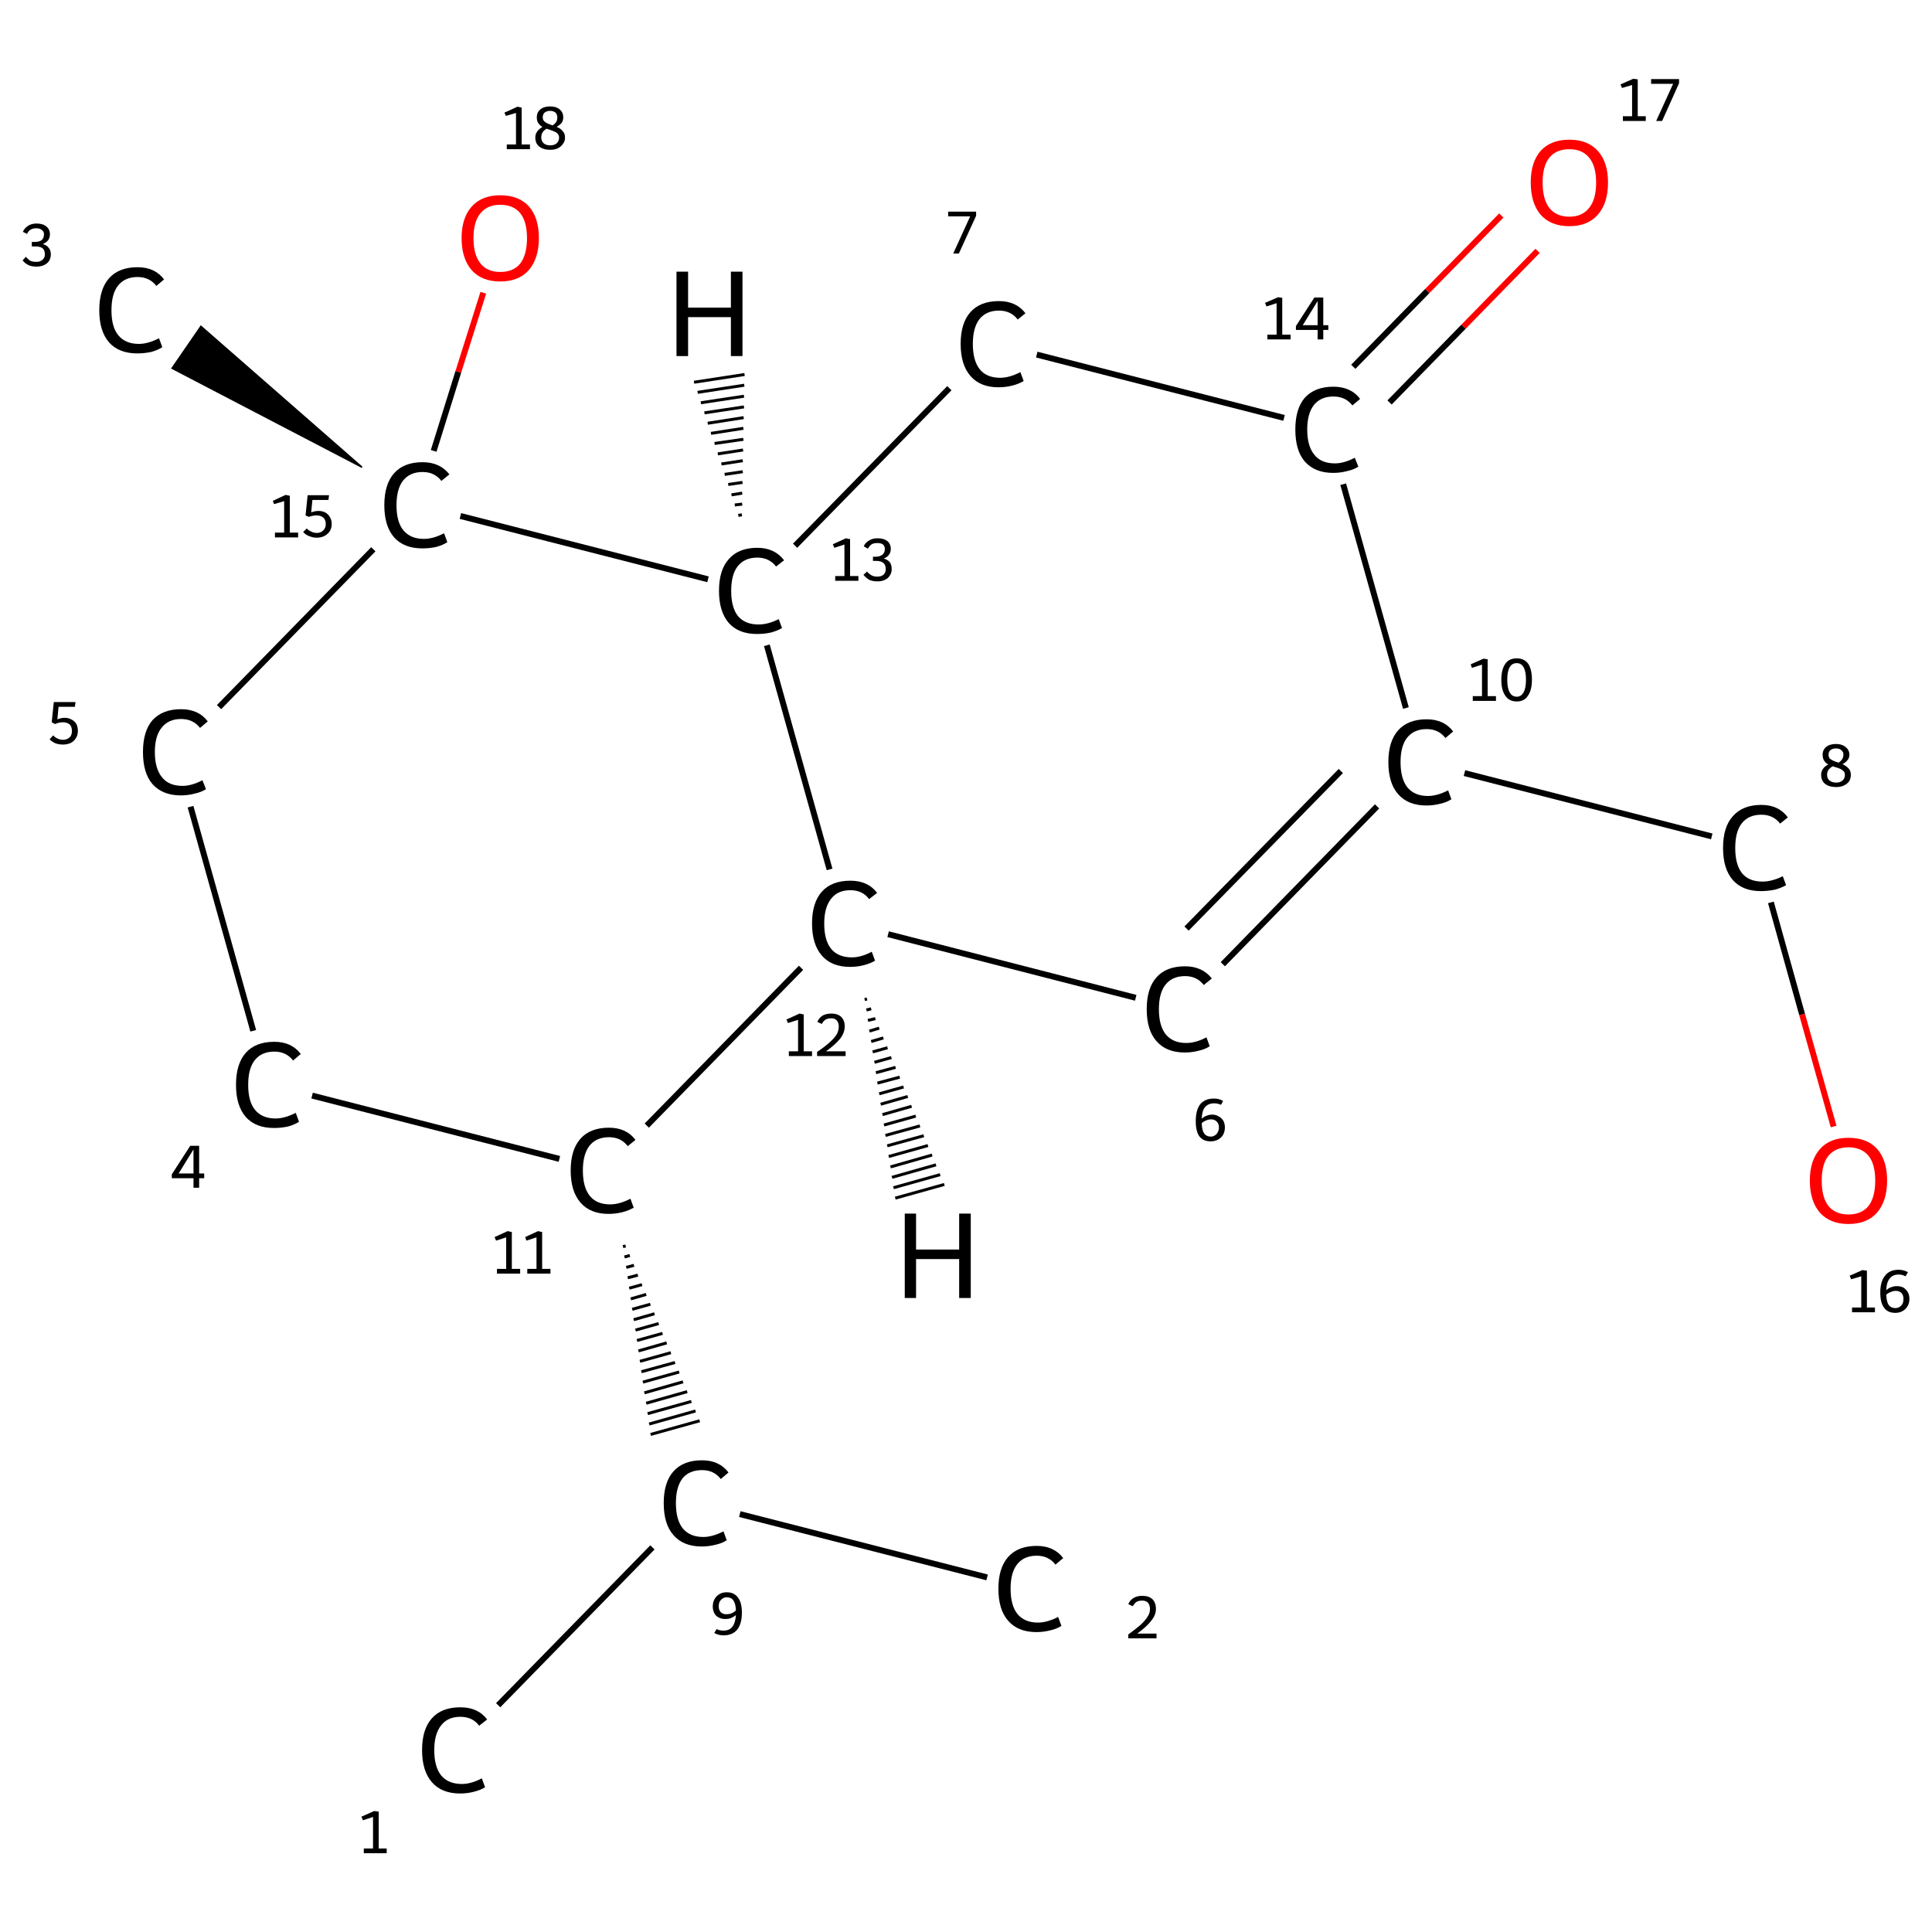 <?xml version='1.0' encoding='iso-8859-1'?>
<svg version='1.1' baseProfile='full'
              xmlns='http://www.w3.org/2000/svg'
                      xmlns:rdkit='http://www.rdkit.org/xml'
                      xmlns:xlink='http://www.w3.org/1999/xlink'
                  xml:space='preserve'
width='650px' height='650px' viewBox='0 0 650 650'>
<!-- END OF HEADER -->
<rect style='opacity:1.0;fill:#FFFFFF;stroke:none' width='650.0' height='650.0' x='0.0' y='0.0'> </rect>
<path class='bond-0 atom-0 atom-1' d='M 167.6,573.7 L 219.5,520.6' style='fill:none;fill-rule:evenodd;stroke:#000000;stroke-width:2.0px;stroke-linecap:butt;stroke-linejoin:miter;stroke-opacity:1' />
<path class='bond-1 atom-1 atom-2' d='M 248.9,509.4 L 332.1,530.7' style='fill:none;fill-rule:evenodd;stroke:#000000;stroke-width:2.0px;stroke-linecap:butt;stroke-linejoin:miter;stroke-opacity:1' />
<path class='bond-2 atom-3 atom-1' d='M 209.6,419.4 L 210.5,419.2' style='fill:none;fill-rule:evenodd;stroke:#000000;stroke-width:1.0px;stroke-linecap:butt;stroke-linejoin:miter;stroke-opacity:1' />
<path class='bond-2 atom-3 atom-1' d='M 210.1,422.9 L 211.9,422.4' style='fill:none;fill-rule:evenodd;stroke:#000000;stroke-width:1.0px;stroke-linecap:butt;stroke-linejoin:miter;stroke-opacity:1' />
<path class='bond-2 atom-3 atom-1' d='M 210.7,426.4 L 213.3,425.7' style='fill:none;fill-rule:evenodd;stroke:#000000;stroke-width:1.0px;stroke-linecap:butt;stroke-linejoin:miter;stroke-opacity:1' />
<path class='bond-2 atom-3 atom-1' d='M 211.2,429.9 L 214.6,429.0' style='fill:none;fill-rule:evenodd;stroke:#000000;stroke-width:1.0px;stroke-linecap:butt;stroke-linejoin:miter;stroke-opacity:1' />
<path class='bond-2 atom-3 atom-1' d='M 211.7,433.4 L 216.0,432.2' style='fill:none;fill-rule:evenodd;stroke:#000000;stroke-width:1.0px;stroke-linecap:butt;stroke-linejoin:miter;stroke-opacity:1' />
<path class='bond-2 atom-3 atom-1' d='M 212.2,437.0 L 217.4,435.5' style='fill:none;fill-rule:evenodd;stroke:#000000;stroke-width:1.0px;stroke-linecap:butt;stroke-linejoin:miter;stroke-opacity:1' />
<path class='bond-2 atom-3 atom-1' d='M 212.7,440.5 L 218.8,438.8' style='fill:none;fill-rule:evenodd;stroke:#000000;stroke-width:1.0px;stroke-linecap:butt;stroke-linejoin:miter;stroke-opacity:1' />
<path class='bond-2 atom-3 atom-1' d='M 213.2,444.0 L 220.2,442.0' style='fill:none;fill-rule:evenodd;stroke:#000000;stroke-width:1.0px;stroke-linecap:butt;stroke-linejoin:miter;stroke-opacity:1' />
<path class='bond-2 atom-3 atom-1' d='M 213.8,447.5 L 221.6,445.3' style='fill:none;fill-rule:evenodd;stroke:#000000;stroke-width:1.0px;stroke-linecap:butt;stroke-linejoin:miter;stroke-opacity:1' />
<path class='bond-2 atom-3 atom-1' d='M 214.3,451.0 L 222.9,448.6' style='fill:none;fill-rule:evenodd;stroke:#000000;stroke-width:1.0px;stroke-linecap:butt;stroke-linejoin:miter;stroke-opacity:1' />
<path class='bond-2 atom-3 atom-1' d='M 214.8,454.5 L 224.3,451.8' style='fill:none;fill-rule:evenodd;stroke:#000000;stroke-width:1.0px;stroke-linecap:butt;stroke-linejoin:miter;stroke-opacity:1' />
<path class='bond-2 atom-3 atom-1' d='M 215.3,458.0 L 225.7,455.1' style='fill:none;fill-rule:evenodd;stroke:#000000;stroke-width:1.0px;stroke-linecap:butt;stroke-linejoin:miter;stroke-opacity:1' />
<path class='bond-2 atom-3 atom-1' d='M 215.8,461.5 L 227.1,458.4' style='fill:none;fill-rule:evenodd;stroke:#000000;stroke-width:1.0px;stroke-linecap:butt;stroke-linejoin:miter;stroke-opacity:1' />
<path class='bond-2 atom-3 atom-1' d='M 216.3,465.0 L 228.5,461.6' style='fill:none;fill-rule:evenodd;stroke:#000000;stroke-width:1.0px;stroke-linecap:butt;stroke-linejoin:miter;stroke-opacity:1' />
<path class='bond-2 atom-3 atom-1' d='M 216.8,468.6 L 229.8,464.9' style='fill:none;fill-rule:evenodd;stroke:#000000;stroke-width:1.0px;stroke-linecap:butt;stroke-linejoin:miter;stroke-opacity:1' />
<path class='bond-2 atom-3 atom-1' d='M 217.4,472.1 L 231.2,468.2' style='fill:none;fill-rule:evenodd;stroke:#000000;stroke-width:1.0px;stroke-linecap:butt;stroke-linejoin:miter;stroke-opacity:1' />
<path class='bond-2 atom-3 atom-1' d='M 217.9,475.6 L 232.6,471.5' style='fill:none;fill-rule:evenodd;stroke:#000000;stroke-width:1.0px;stroke-linecap:butt;stroke-linejoin:miter;stroke-opacity:1' />
<path class='bond-2 atom-3 atom-1' d='M 218.4,479.1 L 234.0,474.7' style='fill:none;fill-rule:evenodd;stroke:#000000;stroke-width:1.0px;stroke-linecap:butt;stroke-linejoin:miter;stroke-opacity:1' />
<path class='bond-2 atom-3 atom-1' d='M 218.9,482.6 L 235.4,478.0' style='fill:none;fill-rule:evenodd;stroke:#000000;stroke-width:1.0px;stroke-linecap:butt;stroke-linejoin:miter;stroke-opacity:1' />
<path class='bond-3 atom-3 atom-4' d='M 188.2,389.9 L 105.0,368.6' style='fill:none;fill-rule:evenodd;stroke:#000000;stroke-width:2.0px;stroke-linecap:butt;stroke-linejoin:miter;stroke-opacity:1' />
<path class='bond-4 atom-4 atom-5' d='M 85.2,346.8 L 64.1,271.4' style='fill:none;fill-rule:evenodd;stroke:#000000;stroke-width:2.0px;stroke-linecap:butt;stroke-linejoin:miter;stroke-opacity:1' />
<path class='bond-5 atom-5 atom-6' d='M 73.7,237.9 L 125.6,184.8' style='fill:none;fill-rule:evenodd;stroke:#000000;stroke-width:2.0px;stroke-linecap:butt;stroke-linejoin:miter;stroke-opacity:1' />
<path class='bond-6 atom-6 atom-7' d='M 121.8,157.2 L 57.9,123.9 L 67.6,109.8 Z' style='fill:#000000;fill-rule:evenodd;fill-opacity:1;stroke:#000000;stroke-width:0.5px;stroke-linecap:butt;stroke-linejoin:miter;stroke-opacity:1;' />
<path class='bond-7 atom-6 atom-8' d='M 145.9,151.7 L 154.2,125.1' style='fill:none;fill-rule:evenodd;stroke:#000000;stroke-width:2.0px;stroke-linecap:butt;stroke-linejoin:miter;stroke-opacity:1' />
<path class='bond-7 atom-6 atom-8' d='M 154.2,125.1 L 162.6,98.5' style='fill:none;fill-rule:evenodd;stroke:#FF0000;stroke-width:2.0px;stroke-linecap:butt;stroke-linejoin:miter;stroke-opacity:1' />
<path class='bond-8 atom-6 atom-9' d='M 154.9,173.6 L 238.2,194.9' style='fill:none;fill-rule:evenodd;stroke:#000000;stroke-width:2.0px;stroke-linecap:butt;stroke-linejoin:miter;stroke-opacity:1' />
<path class='bond-9 atom-9 atom-10' d='M 267.5,183.6 L 319.4,130.6' style='fill:none;fill-rule:evenodd;stroke:#000000;stroke-width:2.0px;stroke-linecap:butt;stroke-linejoin:miter;stroke-opacity:1' />
<path class='bond-10 atom-10 atom-11' d='M 348.8,119.3 L 432.0,140.6' style='fill:none;fill-rule:evenodd;stroke:#000000;stroke-width:2.0px;stroke-linecap:butt;stroke-linejoin:miter;stroke-opacity:1' />
<path class='bond-11 atom-11 atom-12' d='M 467.5,135.4 L 492.4,109.9' style='fill:none;fill-rule:evenodd;stroke:#000000;stroke-width:2.0px;stroke-linecap:butt;stroke-linejoin:miter;stroke-opacity:1' />
<path class='bond-11 atom-11 atom-12' d='M 492.4,109.9 L 517.3,84.4' style='fill:none;fill-rule:evenodd;stroke:#FF0000;stroke-width:2.0px;stroke-linecap:butt;stroke-linejoin:miter;stroke-opacity:1' />
<path class='bond-11 atom-11 atom-12' d='M 455.3,123.4 L 480.2,97.9' style='fill:none;fill-rule:evenodd;stroke:#000000;stroke-width:2.0px;stroke-linecap:butt;stroke-linejoin:miter;stroke-opacity:1' />
<path class='bond-11 atom-11 atom-12' d='M 480.2,97.9 L 505.1,72.5' style='fill:none;fill-rule:evenodd;stroke:#FF0000;stroke-width:2.0px;stroke-linecap:butt;stroke-linejoin:miter;stroke-opacity:1' />
<path class='bond-12 atom-11 atom-13' d='M 451.9,162.9 L 473.0,238.2' style='fill:none;fill-rule:evenodd;stroke:#000000;stroke-width:2.0px;stroke-linecap:butt;stroke-linejoin:miter;stroke-opacity:1' />
<path class='bond-13 atom-13 atom-14' d='M 492.7,260.1 L 575.9,281.4' style='fill:none;fill-rule:evenodd;stroke:#000000;stroke-width:2.0px;stroke-linecap:butt;stroke-linejoin:miter;stroke-opacity:1' />
<path class='bond-14 atom-14 atom-15' d='M 595.8,303.6 L 606.3,341.3' style='fill:none;fill-rule:evenodd;stroke:#000000;stroke-width:2.0px;stroke-linecap:butt;stroke-linejoin:miter;stroke-opacity:1' />
<path class='bond-14 atom-14 atom-15' d='M 606.3,341.3 L 616.9,379.0' style='fill:none;fill-rule:evenodd;stroke:#FF0000;stroke-width:2.0px;stroke-linecap:butt;stroke-linejoin:miter;stroke-opacity:1' />
<path class='bond-15 atom-13 atom-16' d='M 463.3,271.3 L 411.4,324.4' style='fill:none;fill-rule:evenodd;stroke:#000000;stroke-width:2.0px;stroke-linecap:butt;stroke-linejoin:miter;stroke-opacity:1' />
<path class='bond-15 atom-13 atom-16' d='M 451.1,259.4 L 399.2,312.4' style='fill:none;fill-rule:evenodd;stroke:#000000;stroke-width:2.0px;stroke-linecap:butt;stroke-linejoin:miter;stroke-opacity:1' />
<path class='bond-16 atom-16 atom-17' d='M 382.1,335.7 L 298.8,314.3' style='fill:none;fill-rule:evenodd;stroke:#000000;stroke-width:2.0px;stroke-linecap:butt;stroke-linejoin:miter;stroke-opacity:1' />
<path class='bond-17 atom-17 atom-3' d='M 269.5,325.6 L 217.6,378.7' style='fill:none;fill-rule:evenodd;stroke:#000000;stroke-width:2.0px;stroke-linecap:butt;stroke-linejoin:miter;stroke-opacity:1' />
<path class='bond-18 atom-17 atom-9' d='M 279.1,292.5 L 258.0,217.1' style='fill:none;fill-rule:evenodd;stroke:#000000;stroke-width:2.0px;stroke-linecap:butt;stroke-linejoin:miter;stroke-opacity:1' />
<path class='bond-19 atom-9 atom-18' d='M 248.4,173.4 L 249.6,173.2' style='fill:none;fill-rule:evenodd;stroke:#000000;stroke-width:1.0px;stroke-linecap:butt;stroke-linejoin:miter;stroke-opacity:1' />
<path class='bond-19 atom-9 atom-18' d='M 247.2,169.9 L 249.7,169.6' style='fill:none;fill-rule:evenodd;stroke:#000000;stroke-width:1.0px;stroke-linecap:butt;stroke-linejoin:miter;stroke-opacity:1' />
<path class='bond-19 atom-9 atom-18' d='M 246.1,166.5 L 249.7,165.9' style='fill:none;fill-rule:evenodd;stroke:#000000;stroke-width:1.0px;stroke-linecap:butt;stroke-linejoin:miter;stroke-opacity:1' />
<path class='bond-19 atom-9 atom-18' d='M 245.0,163.0 L 249.8,162.3' style='fill:none;fill-rule:evenodd;stroke:#000000;stroke-width:1.0px;stroke-linecap:butt;stroke-linejoin:miter;stroke-opacity:1' />
<path class='bond-19 atom-9 atom-18' d='M 243.8,159.6 L 249.9,158.7' style='fill:none;fill-rule:evenodd;stroke:#000000;stroke-width:1.0px;stroke-linecap:butt;stroke-linejoin:miter;stroke-opacity:1' />
<path class='bond-19 atom-9 atom-18' d='M 242.7,156.1 L 249.9,155.0' style='fill:none;fill-rule:evenodd;stroke:#000000;stroke-width:1.0px;stroke-linecap:butt;stroke-linejoin:miter;stroke-opacity:1' />
<path class='bond-19 atom-9 atom-18' d='M 241.5,152.7 L 250.0,151.4' style='fill:none;fill-rule:evenodd;stroke:#000000;stroke-width:1.0px;stroke-linecap:butt;stroke-linejoin:miter;stroke-opacity:1' />
<path class='bond-19 atom-9 atom-18' d='M 240.4,149.2 L 250.1,147.8' style='fill:none;fill-rule:evenodd;stroke:#000000;stroke-width:1.0px;stroke-linecap:butt;stroke-linejoin:miter;stroke-opacity:1' />
<path class='bond-19 atom-9 atom-18' d='M 239.2,145.8 L 250.1,144.1' style='fill:none;fill-rule:evenodd;stroke:#000000;stroke-width:1.0px;stroke-linecap:butt;stroke-linejoin:miter;stroke-opacity:1' />
<path class='bond-19 atom-9 atom-18' d='M 238.1,142.4 L 250.2,140.5' style='fill:none;fill-rule:evenodd;stroke:#000000;stroke-width:1.0px;stroke-linecap:butt;stroke-linejoin:miter;stroke-opacity:1' />
<path class='bond-19 atom-9 atom-18' d='M 237.0,138.9 L 250.3,136.9' style='fill:none;fill-rule:evenodd;stroke:#000000;stroke-width:1.0px;stroke-linecap:butt;stroke-linejoin:miter;stroke-opacity:1' />
<path class='bond-19 atom-9 atom-18' d='M 235.8,135.5 L 250.3,133.3' style='fill:none;fill-rule:evenodd;stroke:#000000;stroke-width:1.0px;stroke-linecap:butt;stroke-linejoin:miter;stroke-opacity:1' />
<path class='bond-19 atom-9 atom-18' d='M 234.7,132.0 L 250.4,129.6' style='fill:none;fill-rule:evenodd;stroke:#000000;stroke-width:1.0px;stroke-linecap:butt;stroke-linejoin:miter;stroke-opacity:1' />
<path class='bond-19 atom-9 atom-18' d='M 233.5,128.6 L 250.5,126.0' style='fill:none;fill-rule:evenodd;stroke:#000000;stroke-width:1.0px;stroke-linecap:butt;stroke-linejoin:miter;stroke-opacity:1' />
<path class='bond-20 atom-17 atom-19' d='M 291.7,336.1 L 290.9,336.3' style='fill:none;fill-rule:evenodd;stroke:#000000;stroke-width:1.0px;stroke-linecap:butt;stroke-linejoin:miter;stroke-opacity:1' />
<path class='bond-20 atom-17 atom-19' d='M 293.1,339.4 L 291.5,339.8' style='fill:none;fill-rule:evenodd;stroke:#000000;stroke-width:1.0px;stroke-linecap:butt;stroke-linejoin:miter;stroke-opacity:1' />
<path class='bond-20 atom-17 atom-19' d='M 294.5,342.7 L 292.0,343.3' style='fill:none;fill-rule:evenodd;stroke:#000000;stroke-width:1.0px;stroke-linecap:butt;stroke-linejoin:miter;stroke-opacity:1' />
<path class='bond-20 atom-17 atom-19' d='M 295.8,345.9 L 292.5,346.9' style='fill:none;fill-rule:evenodd;stroke:#000000;stroke-width:1.0px;stroke-linecap:butt;stroke-linejoin:miter;stroke-opacity:1' />
<path class='bond-20 atom-17 atom-19' d='M 297.2,349.2 L 293.1,350.4' style='fill:none;fill-rule:evenodd;stroke:#000000;stroke-width:1.0px;stroke-linecap:butt;stroke-linejoin:miter;stroke-opacity:1' />
<path class='bond-20 atom-17 atom-19' d='M 298.6,352.5 L 293.6,353.9' style='fill:none;fill-rule:evenodd;stroke:#000000;stroke-width:1.0px;stroke-linecap:butt;stroke-linejoin:miter;stroke-opacity:1' />
<path class='bond-20 atom-17 atom-19' d='M 299.9,355.8 L 294.2,357.4' style='fill:none;fill-rule:evenodd;stroke:#000000;stroke-width:1.0px;stroke-linecap:butt;stroke-linejoin:miter;stroke-opacity:1' />
<path class='bond-20 atom-17 atom-19' d='M 301.3,359.1 L 294.7,360.9' style='fill:none;fill-rule:evenodd;stroke:#000000;stroke-width:1.0px;stroke-linecap:butt;stroke-linejoin:miter;stroke-opacity:1' />
<path class='bond-20 atom-17 atom-19' d='M 302.7,362.4 L 295.2,364.4' style='fill:none;fill-rule:evenodd;stroke:#000000;stroke-width:1.0px;stroke-linecap:butt;stroke-linejoin:miter;stroke-opacity:1' />
<path class='bond-20 atom-17 atom-19' d='M 304.0,365.7 L 295.8,368.0' style='fill:none;fill-rule:evenodd;stroke:#000000;stroke-width:1.0px;stroke-linecap:butt;stroke-linejoin:miter;stroke-opacity:1' />
<path class='bond-20 atom-17 atom-19' d='M 305.4,368.9 L 296.3,371.5' style='fill:none;fill-rule:evenodd;stroke:#000000;stroke-width:1.0px;stroke-linecap:butt;stroke-linejoin:miter;stroke-opacity:1' />
<path class='bond-20 atom-17 atom-19' d='M 306.7,372.2 L 296.9,375.0' style='fill:none;fill-rule:evenodd;stroke:#000000;stroke-width:1.0px;stroke-linecap:butt;stroke-linejoin:miter;stroke-opacity:1' />
<path class='bond-20 atom-17 atom-19' d='M 308.1,375.5 L 297.4,378.5' style='fill:none;fill-rule:evenodd;stroke:#000000;stroke-width:1.0px;stroke-linecap:butt;stroke-linejoin:miter;stroke-opacity:1' />
<path class='bond-20 atom-17 atom-19' d='M 309.5,378.8 L 297.9,382.0' style='fill:none;fill-rule:evenodd;stroke:#000000;stroke-width:1.0px;stroke-linecap:butt;stroke-linejoin:miter;stroke-opacity:1' />
<path class='bond-20 atom-17 atom-19' d='M 310.8,382.1 L 298.5,385.5' style='fill:none;fill-rule:evenodd;stroke:#000000;stroke-width:1.0px;stroke-linecap:butt;stroke-linejoin:miter;stroke-opacity:1' />
<path class='bond-20 atom-17 atom-19' d='M 312.2,385.4 L 299.0,389.1' style='fill:none;fill-rule:evenodd;stroke:#000000;stroke-width:1.0px;stroke-linecap:butt;stroke-linejoin:miter;stroke-opacity:1' />
<path class='bond-20 atom-17 atom-19' d='M 313.6,388.6 L 299.6,392.6' style='fill:none;fill-rule:evenodd;stroke:#000000;stroke-width:1.0px;stroke-linecap:butt;stroke-linejoin:miter;stroke-opacity:1' />
<path class='bond-20 atom-17 atom-19' d='M 314.9,391.9 L 300.1,396.1' style='fill:none;fill-rule:evenodd;stroke:#000000;stroke-width:1.0px;stroke-linecap:butt;stroke-linejoin:miter;stroke-opacity:1' />
<path class='bond-20 atom-17 atom-19' d='M 316.3,395.2 L 300.6,399.6' style='fill:none;fill-rule:evenodd;stroke:#000000;stroke-width:1.0px;stroke-linecap:butt;stroke-linejoin:miter;stroke-opacity:1' />
<path class='bond-20 atom-17 atom-19' d='M 317.7,398.5 L 301.2,403.1' style='fill:none;fill-rule:evenodd;stroke:#000000;stroke-width:1.0px;stroke-linecap:butt;stroke-linejoin:miter;stroke-opacity:1' />
<path class='atom-0' d='M 142.0 588.8
Q 142.0 581.8, 145.3 578.1
Q 148.6 574.4, 154.9 574.4
Q 160.8 574.4, 163.9 578.5
L 161.2 580.6
Q 159.0 577.6, 154.9 577.6
Q 150.6 577.6, 148.4 580.5
Q 146.1 583.4, 146.1 588.8
Q 146.1 594.4, 148.4 597.3
Q 150.8 600.2, 155.4 600.2
Q 158.5 600.2, 162.1 598.3
L 163.2 601.3
Q 161.8 602.2, 159.5 602.8
Q 157.3 603.4, 154.8 603.4
Q 148.6 603.4, 145.3 599.6
Q 142.0 595.8, 142.0 588.8
' fill='#000000'/>
<path class='atom-1' d='M 223.3 505.7
Q 223.3 498.7, 226.6 495.0
Q 229.9 491.3, 236.2 491.3
Q 242.0 491.3, 245.1 495.4
L 242.5 497.6
Q 240.2 494.6, 236.2 494.6
Q 231.9 494.6, 229.6 497.4
Q 227.4 500.3, 227.4 505.7
Q 227.4 511.3, 229.7 514.2
Q 232.1 517.1, 236.6 517.1
Q 239.7 517.1, 243.4 515.2
L 244.5 518.2
Q 243.0 519.2, 240.8 519.7
Q 238.5 520.3, 236.1 520.3
Q 229.9 520.3, 226.6 516.5
Q 223.3 512.8, 223.3 505.7
' fill='#000000'/>
<path class='atom-2' d='M 335.9 534.5
Q 335.9 527.5, 339.2 523.8
Q 342.5 520.1, 348.8 520.1
Q 354.6 520.1, 357.7 524.2
L 355.1 526.4
Q 352.8 523.4, 348.8 523.4
Q 344.5 523.4, 342.2 526.3
Q 340.0 529.1, 340.0 534.5
Q 340.0 540.1, 342.3 543.0
Q 344.7 545.9, 349.2 545.9
Q 352.3 545.9, 356.0 544.0
L 357.1 547.0
Q 355.6 548.0, 353.4 548.5
Q 351.1 549.1, 348.7 549.1
Q 342.5 549.1, 339.2 545.3
Q 335.9 541.6, 335.9 534.5
' fill='#000000'/>
<path class='atom-3' d='M 192.0 393.8
Q 192.0 386.8, 195.3 383.1
Q 198.6 379.4, 204.9 379.4
Q 210.7 379.4, 213.8 383.5
L 211.2 385.6
Q 208.9 382.6, 204.9 382.6
Q 200.6 382.6, 198.3 385.5
Q 196.1 388.4, 196.1 393.8
Q 196.1 399.4, 198.4 402.3
Q 200.7 405.2, 205.3 405.2
Q 208.4 405.2, 212.1 403.3
L 213.2 406.3
Q 211.7 407.2, 209.5 407.8
Q 207.2 408.4, 204.7 408.4
Q 198.6 408.4, 195.3 404.6
Q 192.0 400.8, 192.0 393.8
' fill='#000000'/>
<path class='atom-4' d='M 79.4 365.0
Q 79.4 357.9, 82.7 354.2
Q 86.0 350.5, 92.3 350.5
Q 98.1 350.5, 101.2 354.6
L 98.6 356.8
Q 96.3 353.8, 92.3 353.8
Q 88.0 353.8, 85.7 356.7
Q 83.5 359.5, 83.5 365.0
Q 83.5 370.6, 85.8 373.4
Q 88.2 376.3, 92.7 376.3
Q 95.8 376.3, 99.5 374.4
L 100.6 377.4
Q 99.1 378.4, 96.9 379.0
Q 94.6 379.5, 92.2 379.5
Q 86.0 379.5, 82.7 375.8
Q 79.4 372.0, 79.4 365.0
' fill='#000000'/>
<path class='atom-5' d='M 48.1 253.0
Q 48.1 246.0, 51.3 242.3
Q 54.7 238.6, 60.9 238.6
Q 66.8 238.6, 69.9 242.7
L 67.3 244.9
Q 65.0 241.9, 60.9 241.9
Q 56.7 241.9, 54.4 244.8
Q 52.1 247.6, 52.1 253.0
Q 52.1 258.6, 54.5 261.5
Q 56.8 264.4, 61.4 264.4
Q 64.5 264.4, 68.1 262.5
L 69.3 265.5
Q 67.8 266.5, 65.5 267.0
Q 63.3 267.6, 60.8 267.6
Q 54.7 267.6, 51.3 263.8
Q 48.1 260.1, 48.1 253.0
' fill='#000000'/>
<path class='atom-6' d='M 129.3 170.0
Q 129.3 162.9, 132.6 159.2
Q 135.9 155.5, 142.2 155.5
Q 148.0 155.5, 151.2 159.6
L 148.5 161.8
Q 146.2 158.8, 142.2 158.8
Q 137.9 158.8, 135.6 161.7
Q 133.4 164.5, 133.4 170.0
Q 133.4 175.6, 135.7 178.4
Q 138.1 181.3, 142.6 181.3
Q 145.8 181.3, 149.4 179.4
L 150.5 182.4
Q 149.0 183.4, 146.8 184.0
Q 144.6 184.5, 142.1 184.5
Q 135.9 184.5, 132.6 180.8
Q 129.3 177.0, 129.3 170.0
' fill='#000000'/>
<path class='atom-7' d='M 33.4 104.4
Q 33.4 97.3, 36.7 93.6
Q 40.0 89.9, 46.3 89.9
Q 52.1 89.9, 55.2 94.0
L 52.6 96.2
Q 50.3 93.2, 46.3 93.2
Q 42.0 93.2, 39.7 96.1
Q 37.5 98.9, 37.5 104.4
Q 37.5 110.0, 39.8 112.8
Q 42.2 115.7, 46.7 115.7
Q 49.8 115.7, 53.5 113.8
L 54.6 116.8
Q 53.1 117.8, 50.9 118.4
Q 48.6 118.9, 46.2 118.9
Q 40.0 118.9, 36.7 115.2
Q 33.4 111.4, 33.4 104.4
' fill='#000000'/>
<path class='atom-8' d='M 155.3 80.1
Q 155.3 73.3, 158.7 69.5
Q 162.1 65.7, 168.3 65.7
Q 174.6 65.7, 178.0 69.5
Q 181.3 73.3, 181.3 80.1
Q 181.3 86.9, 177.9 90.9
Q 174.5 94.7, 168.3 94.7
Q 162.1 94.7, 158.7 90.9
Q 155.3 87.0, 155.3 80.1
M 168.3 91.5
Q 172.7 91.5, 175.0 88.7
Q 177.3 85.7, 177.3 80.1
Q 177.3 74.5, 175.0 71.7
Q 172.7 68.9, 168.3 68.9
Q 164.0 68.9, 161.7 71.7
Q 159.3 74.5, 159.3 80.1
Q 159.3 85.8, 161.7 88.7
Q 164.0 91.5, 168.3 91.5
' fill='#FF0000'/>
<path class='atom-9' d='M 241.9 198.8
Q 241.9 191.7, 245.2 188.1
Q 248.5 184.3, 254.8 184.3
Q 260.6 184.3, 263.8 188.5
L 261.1 190.6
Q 258.8 187.6, 254.8 187.6
Q 250.5 187.6, 248.2 190.5
Q 246.0 193.3, 246.0 198.8
Q 246.0 204.4, 248.3 207.3
Q 250.7 210.1, 255.2 210.1
Q 258.4 210.1, 262.0 208.3
L 263.1 211.3
Q 261.6 212.2, 259.4 212.8
Q 257.2 213.3, 254.7 213.3
Q 248.5 213.3, 245.2 209.6
Q 241.9 205.8, 241.9 198.8
' fill='#000000'/>
<path class='atom-10' d='M 323.2 115.7
Q 323.2 108.7, 326.5 105.0
Q 329.8 101.3, 336.1 101.3
Q 341.9 101.3, 345.0 105.4
L 342.4 107.5
Q 340.1 104.5, 336.1 104.5
Q 331.8 104.5, 329.5 107.4
Q 327.3 110.3, 327.3 115.7
Q 327.3 121.3, 329.6 124.2
Q 331.9 127.1, 336.5 127.1
Q 339.6 127.1, 343.3 125.2
L 344.4 128.2
Q 342.9 129.1, 340.7 129.7
Q 338.4 130.3, 335.9 130.3
Q 329.8 130.3, 326.5 126.5
Q 323.2 122.7, 323.2 115.7
' fill='#000000'/>
<path class='atom-11' d='M 435.8 144.5
Q 435.8 137.5, 439.0 133.8
Q 442.4 130.1, 448.6 130.1
Q 454.5 130.1, 457.6 134.2
L 455.0 136.4
Q 452.7 133.4, 448.6 133.4
Q 444.4 133.4, 442.1 136.2
Q 439.8 139.1, 439.8 144.5
Q 439.8 150.1, 442.2 153.0
Q 444.5 155.9, 449.1 155.9
Q 452.2 155.9, 455.8 154.0
L 457.0 157.0
Q 455.5 158.0, 453.2 158.5
Q 451.0 159.1, 448.5 159.1
Q 442.4 159.1, 439.0 155.3
Q 435.8 151.6, 435.8 144.5
' fill='#000000'/>
<path class='atom-12' d='M 515.0 61.4
Q 515.0 54.6, 518.3 50.8
Q 521.7 47.0, 528.0 47.0
Q 534.2 47.0, 537.6 50.8
Q 541.0 54.6, 541.0 61.4
Q 541.0 68.3, 537.6 72.2
Q 534.2 76.1, 528.0 76.1
Q 521.7 76.1, 518.3 72.2
Q 515.0 68.3, 515.0 61.4
M 528.0 72.9
Q 532.3 72.9, 534.6 70.0
Q 537.0 67.1, 537.0 61.4
Q 537.0 55.8, 534.6 53.0
Q 532.3 50.2, 528.0 50.2
Q 523.6 50.2, 521.3 53.0
Q 519.0 55.8, 519.0 61.4
Q 519.0 67.1, 521.3 70.0
Q 523.6 72.9, 528.0 72.9
' fill='#FF0000'/>
<path class='atom-13' d='M 467.1 256.4
Q 467.1 249.4, 470.4 245.7
Q 473.7 242.0, 480.0 242.0
Q 485.8 242.0, 488.9 246.1
L 486.3 248.3
Q 484.0 245.3, 480.0 245.3
Q 475.7 245.3, 473.4 248.2
Q 471.2 251.0, 471.2 256.4
Q 471.2 262.0, 473.5 264.9
Q 475.9 267.8, 480.4 267.8
Q 483.5 267.8, 487.2 265.9
L 488.3 268.9
Q 486.8 269.9, 484.6 270.4
Q 482.3 271.0, 479.9 271.0
Q 473.7 271.0, 470.4 267.2
Q 467.1 263.5, 467.1 256.4
' fill='#000000'/>
<path class='atom-14' d='M 579.7 285.3
Q 579.7 278.2, 583.0 274.6
Q 586.3 270.8, 592.6 270.8
Q 598.4 270.8, 601.5 275.0
L 598.9 277.1
Q 596.6 274.1, 592.6 274.1
Q 588.3 274.1, 586.0 277.0
Q 583.8 279.8, 583.8 285.3
Q 583.8 290.9, 586.1 293.8
Q 588.4 296.6, 593.0 296.6
Q 596.1 296.6, 599.8 294.8
L 600.9 297.8
Q 599.4 298.7, 597.2 299.3
Q 594.9 299.8, 592.4 299.8
Q 586.3 299.8, 583.0 296.1
Q 579.7 292.3, 579.7 285.3
' fill='#000000'/>
<path class='atom-15' d='M 608.9 397.2
Q 608.9 390.4, 612.3 386.6
Q 615.6 382.8, 621.9 382.8
Q 628.2 382.8, 631.6 386.6
Q 634.9 390.4, 634.9 397.2
Q 634.9 404.0, 631.5 408.0
Q 628.1 411.8, 621.9 411.8
Q 615.7 411.8, 612.3 408.0
Q 608.9 404.1, 608.9 397.2
M 621.9 408.6
Q 626.2 408.6, 628.6 405.8
Q 630.9 402.8, 630.9 397.2
Q 630.9 391.6, 628.6 388.8
Q 626.2 386.0, 621.9 386.0
Q 617.6 386.0, 615.2 388.8
Q 612.9 391.6, 612.9 397.2
Q 612.9 402.9, 615.2 405.8
Q 617.6 408.6, 621.9 408.6
' fill='#FF0000'/>
<path class='atom-16' d='M 385.8 339.5
Q 385.8 332.5, 389.1 328.8
Q 392.4 325.1, 398.7 325.1
Q 404.5 325.1, 407.7 329.2
L 405.0 331.4
Q 402.7 328.4, 398.7 328.4
Q 394.4 328.4, 392.1 331.3
Q 389.9 334.1, 389.9 339.5
Q 389.9 345.1, 392.2 348.0
Q 394.6 350.9, 399.1 350.9
Q 402.3 350.9, 405.9 349.0
L 407.0 352.0
Q 405.5 353.0, 403.3 353.5
Q 401.1 354.1, 398.6 354.1
Q 392.4 354.1, 389.1 350.3
Q 385.8 346.6, 385.8 339.5
' fill='#000000'/>
<path class='atom-17' d='M 273.2 310.7
Q 273.2 303.7, 276.5 300.0
Q 279.8 296.3, 286.1 296.3
Q 292.0 296.3, 295.1 300.4
L 292.4 302.5
Q 290.2 299.5, 286.1 299.5
Q 281.8 299.5, 279.6 302.4
Q 277.3 305.3, 277.3 310.7
Q 277.3 316.3, 279.6 319.2
Q 282.0 322.1, 286.6 322.1
Q 289.7 322.1, 293.3 320.2
L 294.4 323.2
Q 293.0 324.1, 290.7 324.7
Q 288.5 325.3, 286.0 325.3
Q 279.8 325.3, 276.5 321.5
Q 273.2 317.7, 273.2 310.7
' fill='#000000'/>
<path class='atom-18' d='M 227.6 91.4
L 231.5 91.4
L 231.5 103.5
L 245.9 103.5
L 245.9 91.4
L 249.8 91.4
L 249.8 119.8
L 245.9 119.8
L 245.9 106.7
L 231.5 106.7
L 231.5 119.8
L 227.6 119.8
L 227.6 91.4
' fill='#000000'/>
<path class='atom-19' d='M 304.4 408.3
L 308.2 408.3
L 308.2 420.4
L 322.7 420.4
L 322.7 408.3
L 326.6 408.3
L 326.6 436.7
L 322.7 436.7
L 322.7 423.6
L 308.2 423.6
L 308.2 436.7
L 304.4 436.7
L 304.4 408.3
' fill='#000000'/>
<path class='note' d='M 122.4 621.9
L 125.5 621.9
L 125.5 611.3
L 122.1 612.4
L 121.6 611.2
L 125.9 609.3
L 127.4 609.5
L 127.4 621.9
L 130.1 621.9
L 130.1 623.5
L 122.4 623.5
L 122.4 621.9
' fill='#000000'/>
<path class='note' d='M 244.5 535.7
Q 247.0 535.7, 248.3 537.5
Q 249.6 539.2, 249.6 542.6
Q 249.6 546.3, 248.0 548.3
Q 246.4 550.2, 243.4 550.2
Q 242.5 550.2, 241.8 550.0
Q 241.0 549.8, 240.3 549.4
L 241.1 548.1
Q 242.1 548.6, 243.4 548.6
Q 245.4 548.6, 246.4 547.3
Q 247.4 546.0, 247.6 543.4
Q 246.8 544.0, 245.9 544.4
Q 245.0 544.7, 244.0 544.7
Q 242.8 544.7, 241.8 544.2
Q 240.8 543.7, 240.3 542.7
Q 239.8 541.7, 239.8 540.5
Q 239.8 539.1, 240.4 538.0
Q 241.0 536.9, 242.1 536.3
Q 243.1 535.7, 244.5 535.7
M 241.8 540.4
Q 241.8 541.7, 242.5 542.4
Q 243.2 543.1, 244.4 543.1
Q 245.3 543.1, 246.1 542.8
Q 247.0 542.4, 247.6 541.8
Q 247.5 539.5, 246.7 538.4
Q 246.0 537.4, 244.5 537.4
Q 243.7 537.4, 243.1 537.8
Q 242.5 538.2, 242.1 538.9
Q 241.8 539.6, 241.8 540.4
' fill='#000000'/>
<path class='note' d='M 379.6 539.7
Q 380.1 538.4, 381.4 537.6
Q 382.6 536.9, 384.3 536.9
Q 386.5 536.9, 387.7 538.0
Q 388.9 539.2, 388.9 541.3
Q 388.9 543.4, 387.3 545.3
Q 385.8 547.3, 382.6 549.6
L 389.1 549.6
L 389.1 551.2
L 379.6 551.2
L 379.6 549.9
Q 382.2 548.0, 383.8 546.6
Q 385.3 545.2, 386.1 543.9
Q 386.9 542.7, 386.9 541.4
Q 386.9 540.0, 386.2 539.2
Q 385.5 538.5, 384.3 538.5
Q 383.2 538.5, 382.4 538.9
Q 381.7 539.4, 381.1 540.4
L 379.6 539.7
' fill='#000000'/>
<path class='note' d='M 167.2 426.9
L 170.3 426.9
L 170.3 416.3
L 166.9 417.4
L 166.4 416.2
L 170.8 414.2
L 172.2 414.5
L 172.2 426.9
L 175.0 426.9
L 175.0 428.5
L 167.2 428.5
L 167.2 426.9
' fill='#000000'/>
<path class='note' d='M 177.4 426.9
L 180.5 426.9
L 180.5 416.3
L 177.1 417.4
L 176.7 416.2
L 181.0 414.2
L 182.4 414.5
L 182.4 426.9
L 185.2 426.9
L 185.2 428.5
L 177.4 428.5
L 177.4 426.9
' fill='#000000'/>
<path class='note' d='M 67.0 394.8
L 68.7 394.8
L 68.7 396.4
L 67.0 396.4
L 67.0 399.6
L 65.1 399.6
L 65.1 396.4
L 57.8 396.4
L 57.8 395.1
L 64.0 385.5
L 67.0 385.5
L 67.0 394.8
M 60.1 394.8
L 65.1 394.8
L 65.1 386.7
L 60.1 394.8
' fill='#000000'/>
<path class='note' d='M 21.8 241.5
Q 23.0 241.5, 24.1 242.1
Q 25.1 242.6, 25.7 243.6
Q 26.2 244.6, 26.2 245.9
Q 26.2 247.4, 25.5 248.4
Q 24.8 249.5, 23.7 250.0
Q 22.5 250.5, 21.2 250.5
Q 19.9 250.5, 18.7 250.1
Q 17.5 249.6, 16.7 248.7
L 17.9 247.4
Q 18.5 248.1, 19.4 248.5
Q 20.3 248.9, 21.2 248.9
Q 22.5 248.9, 23.4 248.1
Q 24.2 247.4, 24.2 245.9
Q 24.2 244.4, 23.4 243.7
Q 22.5 243.0, 21.1 243.0
Q 19.9 243.0, 18.5 243.6
L 17.4 243.0
L 18.1 236.2
L 25.4 236.2
L 25.2 237.8
L 19.7 237.8
L 19.3 242.0
Q 20.6 241.5, 21.8 241.5
' fill='#000000'/>
<path class='note' d='M 92.5 179.2
L 95.6 179.2
L 95.6 168.6
L 92.2 169.6
L 91.8 168.5
L 96.1 166.5
L 97.5 166.8
L 97.5 179.2
L 100.3 179.2
L 100.3 180.8
L 92.5 180.8
L 92.5 179.2
' fill='#000000'/>
<path class='note' d='M 107.2 171.9
Q 108.4 171.9, 109.4 172.4
Q 110.5 173.0, 111.0 174.0
Q 111.6 174.9, 111.6 176.3
Q 111.6 177.7, 110.9 178.8
Q 110.2 179.8, 109.0 180.4
Q 107.9 180.9, 106.6 180.9
Q 105.3 180.9, 104.1 180.4
Q 102.9 180.0, 102.0 179.0
L 103.2 177.8
Q 103.9 178.5, 104.8 178.9
Q 105.7 179.3, 106.6 179.3
Q 107.9 179.3, 108.7 178.5
Q 109.6 177.7, 109.6 176.3
Q 109.6 174.8, 108.7 174.1
Q 107.9 173.4, 106.5 173.4
Q 105.3 173.4, 103.9 173.9
L 102.8 173.4
L 103.5 166.6
L 110.7 166.6
L 110.5 168.2
L 105.1 168.2
L 104.7 172.4
Q 105.9 171.9, 107.2 171.9
' fill='#000000'/>
<path class='note' d='M 14.4 82.1
Q 15.8 82.5, 16.4 83.4
Q 17.1 84.2, 17.1 85.6
Q 17.1 86.8, 16.5 87.8
Q 15.9 88.7, 14.8 89.2
Q 13.7 89.7, 12.3 89.7
Q 10.7 89.7, 9.6 89.2
Q 8.5 88.7, 7.6 87.6
L 8.7 86.4
Q 9.6 87.4, 10.3 87.8
Q 11.1 88.1, 12.3 88.1
Q 13.5 88.1, 14.3 87.4
Q 15.1 86.7, 15.1 85.6
Q 15.1 84.2, 14.3 83.5
Q 13.5 82.9, 11.7 82.9
L 10.7 82.9
L 10.7 81.4
L 11.6 81.4
Q 13.2 81.4, 14.0 80.8
Q 14.8 80.1, 14.8 78.8
Q 14.8 77.9, 14.1 77.4
Q 13.4 76.8, 12.3 76.8
Q 11.1 76.8, 10.4 77.2
Q 9.6 77.6, 9.1 78.7
L 7.7 78.0
Q 8.2 76.8, 9.4 76.0
Q 10.6 75.2, 12.3 75.2
Q 14.4 75.2, 15.6 76.2
Q 16.8 77.2, 16.8 78.8
Q 16.8 80.0, 16.2 80.8
Q 15.6 81.6, 14.4 82.1
' fill='#000000'/>
<path class='note' d='M 170.5 48.6
L 173.6 48.6
L 173.6 38.0
L 170.2 39.0
L 169.7 37.9
L 174.1 35.9
L 175.5 36.2
L 175.5 48.6
L 178.3 48.6
L 178.3 50.2
L 170.5 50.2
L 170.5 48.6
' fill='#000000'/>
<path class='note' d='M 187.3 42.7
Q 188.6 43.2, 189.3 44.1
Q 190.1 44.9, 190.1 46.3
Q 190.1 47.5, 189.4 48.4
Q 188.8 49.3, 187.7 49.9
Q 186.6 50.4, 185.1 50.4
Q 182.8 50.4, 181.4 49.3
Q 180.1 48.2, 180.1 46.3
Q 180.1 45.1, 180.7 44.3
Q 181.3 43.4, 182.5 42.7
Q 181.6 42.2, 181.1 41.4
Q 180.6 40.7, 180.6 39.5
Q 180.6 37.8, 181.8 36.8
Q 183.0 35.8, 185.1 35.8
Q 187.1 35.8, 188.3 36.8
Q 189.5 37.8, 189.5 39.5
Q 189.5 40.5, 189.0 41.3
Q 188.4 42.0, 187.3 42.7
M 185.1 37.3
Q 183.9 37.3, 183.2 37.9
Q 182.6 38.5, 182.6 39.5
Q 182.6 40.2, 183.0 40.7
Q 183.5 41.2, 184.1 41.5
Q 184.7 41.7, 185.9 42.2
Q 186.8 41.6, 187.2 40.9
Q 187.5 40.3, 187.5 39.5
Q 187.5 38.5, 186.9 37.9
Q 186.2 37.3, 185.1 37.3
M 185.1 48.9
Q 186.5 48.9, 187.3 48.2
Q 188.1 47.4, 188.1 46.3
Q 188.1 45.5, 187.6 45.0
Q 187.2 44.5, 186.6 44.3
Q 186.0 44.0, 184.8 43.6
L 183.9 43.3
Q 182.9 43.9, 182.5 44.6
Q 182.1 45.3, 182.1 46.3
Q 182.1 47.4, 182.9 48.2
Q 183.7 48.9, 185.1 48.9
' fill='#000000'/>
<path class='note' d='M 281.0 193.8
L 284.1 193.8
L 284.1 183.2
L 280.7 184.3
L 280.2 183.1
L 284.6 181.1
L 286.0 181.4
L 286.0 193.8
L 288.8 193.8
L 288.8 195.4
L 281.0 195.4
L 281.0 193.8
' fill='#000000'/>
<path class='note' d='M 297.3 187.9
Q 298.7 188.3, 299.4 189.2
Q 300.0 190.1, 300.0 191.5
Q 300.0 192.7, 299.4 193.6
Q 298.8 194.6, 297.7 195.1
Q 296.6 195.6, 295.2 195.6
Q 293.7 195.6, 292.5 195.1
Q 291.4 194.5, 290.5 193.4
L 291.7 192.3
Q 292.5 193.2, 293.3 193.6
Q 294.0 194.0, 295.2 194.0
Q 296.5 194.0, 297.3 193.3
Q 298.0 192.6, 298.0 191.5
Q 298.0 190.0, 297.2 189.4
Q 296.4 188.7, 294.7 188.7
L 293.7 188.7
L 293.7 187.3
L 294.6 187.3
Q 296.1 187.3, 296.9 186.6
Q 297.7 185.9, 297.7 184.7
Q 297.7 183.8, 297.1 183.2
Q 296.4 182.7, 295.2 182.7
Q 294.0 182.7, 293.3 183.1
Q 292.6 183.5, 292.0 184.6
L 290.6 183.8
Q 291.1 182.6, 292.3 181.9
Q 293.5 181.1, 295.2 181.1
Q 297.3 181.1, 298.5 182.0
Q 299.7 183.0, 299.7 184.7
Q 299.7 185.8, 299.1 186.6
Q 298.5 187.5, 297.3 187.9
' fill='#000000'/>
<path class='note' d='M 326.4 72.8
L 319.0 72.8
L 319.0 71.2
L 328.4 71.2
L 328.4 72.6
L 322.6 85.3
L 320.7 85.3
L 326.4 72.8
' fill='#000000'/>
<path class='note' d='M 426.4 112.6
L 429.5 112.6
L 429.5 102.0
L 426.1 103.1
L 425.6 101.9
L 430.0 100.0
L 431.4 100.2
L 431.4 112.6
L 434.2 112.6
L 434.2 114.2
L 426.4 114.2
L 426.4 112.6
' fill='#000000'/>
<path class='note' d='M 445.2 109.4
L 446.9 109.4
L 446.9 111.0
L 445.2 111.0
L 445.2 114.2
L 443.3 114.2
L 443.3 111.0
L 436.0 111.0
L 436.0 109.7
L 442.2 100.1
L 445.2 100.1
L 445.2 109.4
M 438.3 109.4
L 443.3 109.4
L 443.3 101.3
L 438.3 109.4
' fill='#000000'/>
<path class='note' d='M 546.0 39.1
L 549.1 39.1
L 549.1 28.6
L 545.7 29.6
L 545.2 28.4
L 549.5 26.5
L 551.0 26.7
L 551.0 39.1
L 553.7 39.1
L 553.7 40.7
L 546.0 40.7
L 546.0 39.1
' fill='#000000'/>
<path class='note' d='M 562.9 28.2
L 555.5 28.2
L 555.5 26.6
L 564.9 26.6
L 564.9 28.0
L 559.2 40.7
L 557.2 40.7
L 562.9 28.2
' fill='#000000'/>
<path class='note' d='M 495.5 234.2
L 498.6 234.2
L 498.6 223.6
L 495.2 224.7
L 494.8 223.5
L 499.1 221.6
L 500.5 221.8
L 500.5 234.2
L 503.3 234.2
L 503.3 235.8
L 495.5 235.8
L 495.5 234.2
' fill='#000000'/>
<path class='note' d='M 510.3 236.0
Q 507.7 236.0, 506.4 234.0
Q 505.1 232.1, 505.1 228.7
Q 505.1 225.3, 506.4 223.4
Q 507.6 221.5, 510.3 221.5
Q 512.9 221.5, 514.2 223.4
Q 515.4 225.3, 515.4 228.7
Q 515.4 232.1, 514.1 234.0
Q 512.9 236.0, 510.3 236.0
M 510.3 234.4
Q 511.8 234.4, 512.6 232.9
Q 513.4 231.5, 513.4 228.7
Q 513.4 225.9, 512.6 224.5
Q 511.8 223.1, 510.3 223.1
Q 508.7 223.1, 507.9 224.5
Q 507.1 225.9, 507.1 228.7
Q 507.1 231.5, 507.9 232.9
Q 508.7 234.4, 510.3 234.4
' fill='#000000'/>
<path class='note' d='M 619.9 257.1
Q 621.2 257.7, 621.9 258.5
Q 622.7 259.3, 622.7 260.7
Q 622.7 261.9, 622.1 262.9
Q 621.4 263.8, 620.3 264.3
Q 619.2 264.8, 617.8 264.8
Q 615.4 264.8, 614.0 263.7
Q 612.7 262.6, 612.7 260.7
Q 612.7 259.6, 613.3 258.7
Q 613.9 257.8, 615.1 257.2
Q 614.2 256.7, 613.7 255.9
Q 613.2 255.1, 613.2 253.9
Q 613.2 252.3, 614.4 251.3
Q 615.6 250.3, 617.7 250.3
Q 619.7 250.3, 620.9 251.3
Q 622.2 252.3, 622.2 253.9
Q 622.2 255.0, 621.6 255.7
Q 621.0 256.5, 619.9 257.1
M 617.7 251.8
Q 616.5 251.8, 615.8 252.4
Q 615.2 252.9, 615.2 253.9
Q 615.2 254.7, 615.6 255.2
Q 616.1 255.6, 616.7 255.9
Q 617.3 256.2, 618.6 256.6
Q 619.4 256.0, 619.8 255.4
Q 620.2 254.7, 620.2 253.9
Q 620.2 252.9, 619.5 252.4
Q 618.9 251.8, 617.7 251.8
M 617.8 263.3
Q 619.1 263.3, 619.9 262.6
Q 620.7 261.9, 620.7 260.7
Q 620.7 260.0, 620.3 259.5
Q 619.8 259.0, 619.2 258.7
Q 618.6 258.4, 617.5 258.1
L 616.6 257.8
Q 615.6 258.4, 615.1 259.1
Q 614.7 259.8, 614.7 260.7
Q 614.7 261.9, 615.5 262.6
Q 616.4 263.3, 617.8 263.3
' fill='#000000'/>
<path class='note' d='M 623.1 439.9
L 626.2 439.9
L 626.2 429.4
L 622.8 430.4
L 622.3 429.2
L 626.6 427.3
L 628.1 427.5
L 628.1 439.9
L 630.8 439.9
L 630.8 441.5
L 623.1 441.5
L 623.1 439.9
' fill='#000000'/>
<path class='note' d='M 638.1 432.7
Q 639.4 432.7, 640.4 433.2
Q 641.3 433.8, 641.9 434.8
Q 642.4 435.7, 642.4 437.0
Q 642.4 438.4, 641.8 439.4
Q 641.2 440.5, 640.1 441.1
Q 639.0 441.7, 637.7 441.7
Q 635.1 441.7, 633.9 440.0
Q 632.6 438.3, 632.6 434.9
Q 632.6 431.1, 634.2 429.2
Q 635.7 427.2, 638.8 427.2
Q 639.6 427.2, 640.4 427.4
Q 641.1 427.6, 641.9 428.0
L 641.1 429.4
Q 640.0 428.8, 638.8 428.8
Q 636.8 428.8, 635.8 430.1
Q 634.7 431.4, 634.6 434.1
Q 635.3 433.4, 636.2 433.1
Q 637.2 432.7, 638.1 432.7
M 637.7 440.1
Q 638.4 440.1, 639.1 439.7
Q 639.7 439.3, 640.1 438.6
Q 640.4 437.9, 640.4 437.0
Q 640.4 435.7, 639.7 435.0
Q 639.0 434.3, 637.8 434.3
Q 636.9 434.3, 636.1 434.7
Q 635.2 435.0, 634.6 435.6
Q 634.7 437.9, 635.4 439.0
Q 636.2 440.1, 637.7 440.1
' fill='#000000'/>
<path class='note' d='M 407.8 375.0
Q 409.1 375.0, 410.0 375.6
Q 411.0 376.1, 411.6 377.1
Q 412.1 378.1, 412.1 379.3
Q 412.1 380.7, 411.5 381.8
Q 410.9 382.8, 409.8 383.4
Q 408.7 384.0, 407.3 384.0
Q 404.8 384.0, 403.5 382.3
Q 402.3 380.6, 402.3 377.2
Q 402.3 373.5, 403.8 371.5
Q 405.4 369.6, 408.4 369.6
Q 409.3 369.6, 410.1 369.8
Q 410.8 370.0, 411.5 370.4
L 410.8 371.7
Q 409.7 371.2, 408.5 371.2
Q 406.5 371.2, 405.4 372.5
Q 404.4 373.7, 404.3 376.4
Q 405.0 375.7, 405.9 375.4
Q 406.8 375.0, 407.8 375.0
M 407.4 382.4
Q 408.1 382.4, 408.7 382.0
Q 409.4 381.6, 409.7 380.9
Q 410.1 380.2, 410.1 379.3
Q 410.1 378.1, 409.4 377.4
Q 408.7 376.6, 407.5 376.6
Q 406.6 376.6, 405.7 377.0
Q 404.9 377.3, 404.3 377.9
Q 404.4 380.3, 405.1 381.3
Q 405.9 382.4, 407.4 382.4
' fill='#000000'/>
<path class='note' d='M 265.4 353.7
L 268.5 353.7
L 268.5 343.1
L 265.1 344.2
L 264.6 343.0
L 269.0 341.0
L 270.4 341.3
L 270.4 353.7
L 273.2 353.7
L 273.2 355.3
L 265.4 355.3
L 265.4 353.7
' fill='#000000'/>
<path class='note' d='M 275.0 343.8
Q 275.5 342.5, 276.7 341.7
Q 278.0 341.0, 279.7 341.0
Q 281.8 341.0, 283.0 342.1
Q 284.2 343.3, 284.2 345.3
Q 284.2 347.4, 282.7 349.4
Q 281.1 351.4, 277.9 353.7
L 284.5 353.7
L 284.5 355.3
L 274.9 355.3
L 274.9 353.9
Q 277.6 352.1, 279.1 350.7
Q 280.7 349.3, 281.5 348.0
Q 282.2 346.7, 282.2 345.4
Q 282.2 344.1, 281.5 343.3
Q 280.9 342.6, 279.7 342.6
Q 278.5 342.6, 277.8 343.0
Q 277.0 343.5, 276.5 344.5
L 275.0 343.8
' fill='#000000'/>
</svg>
